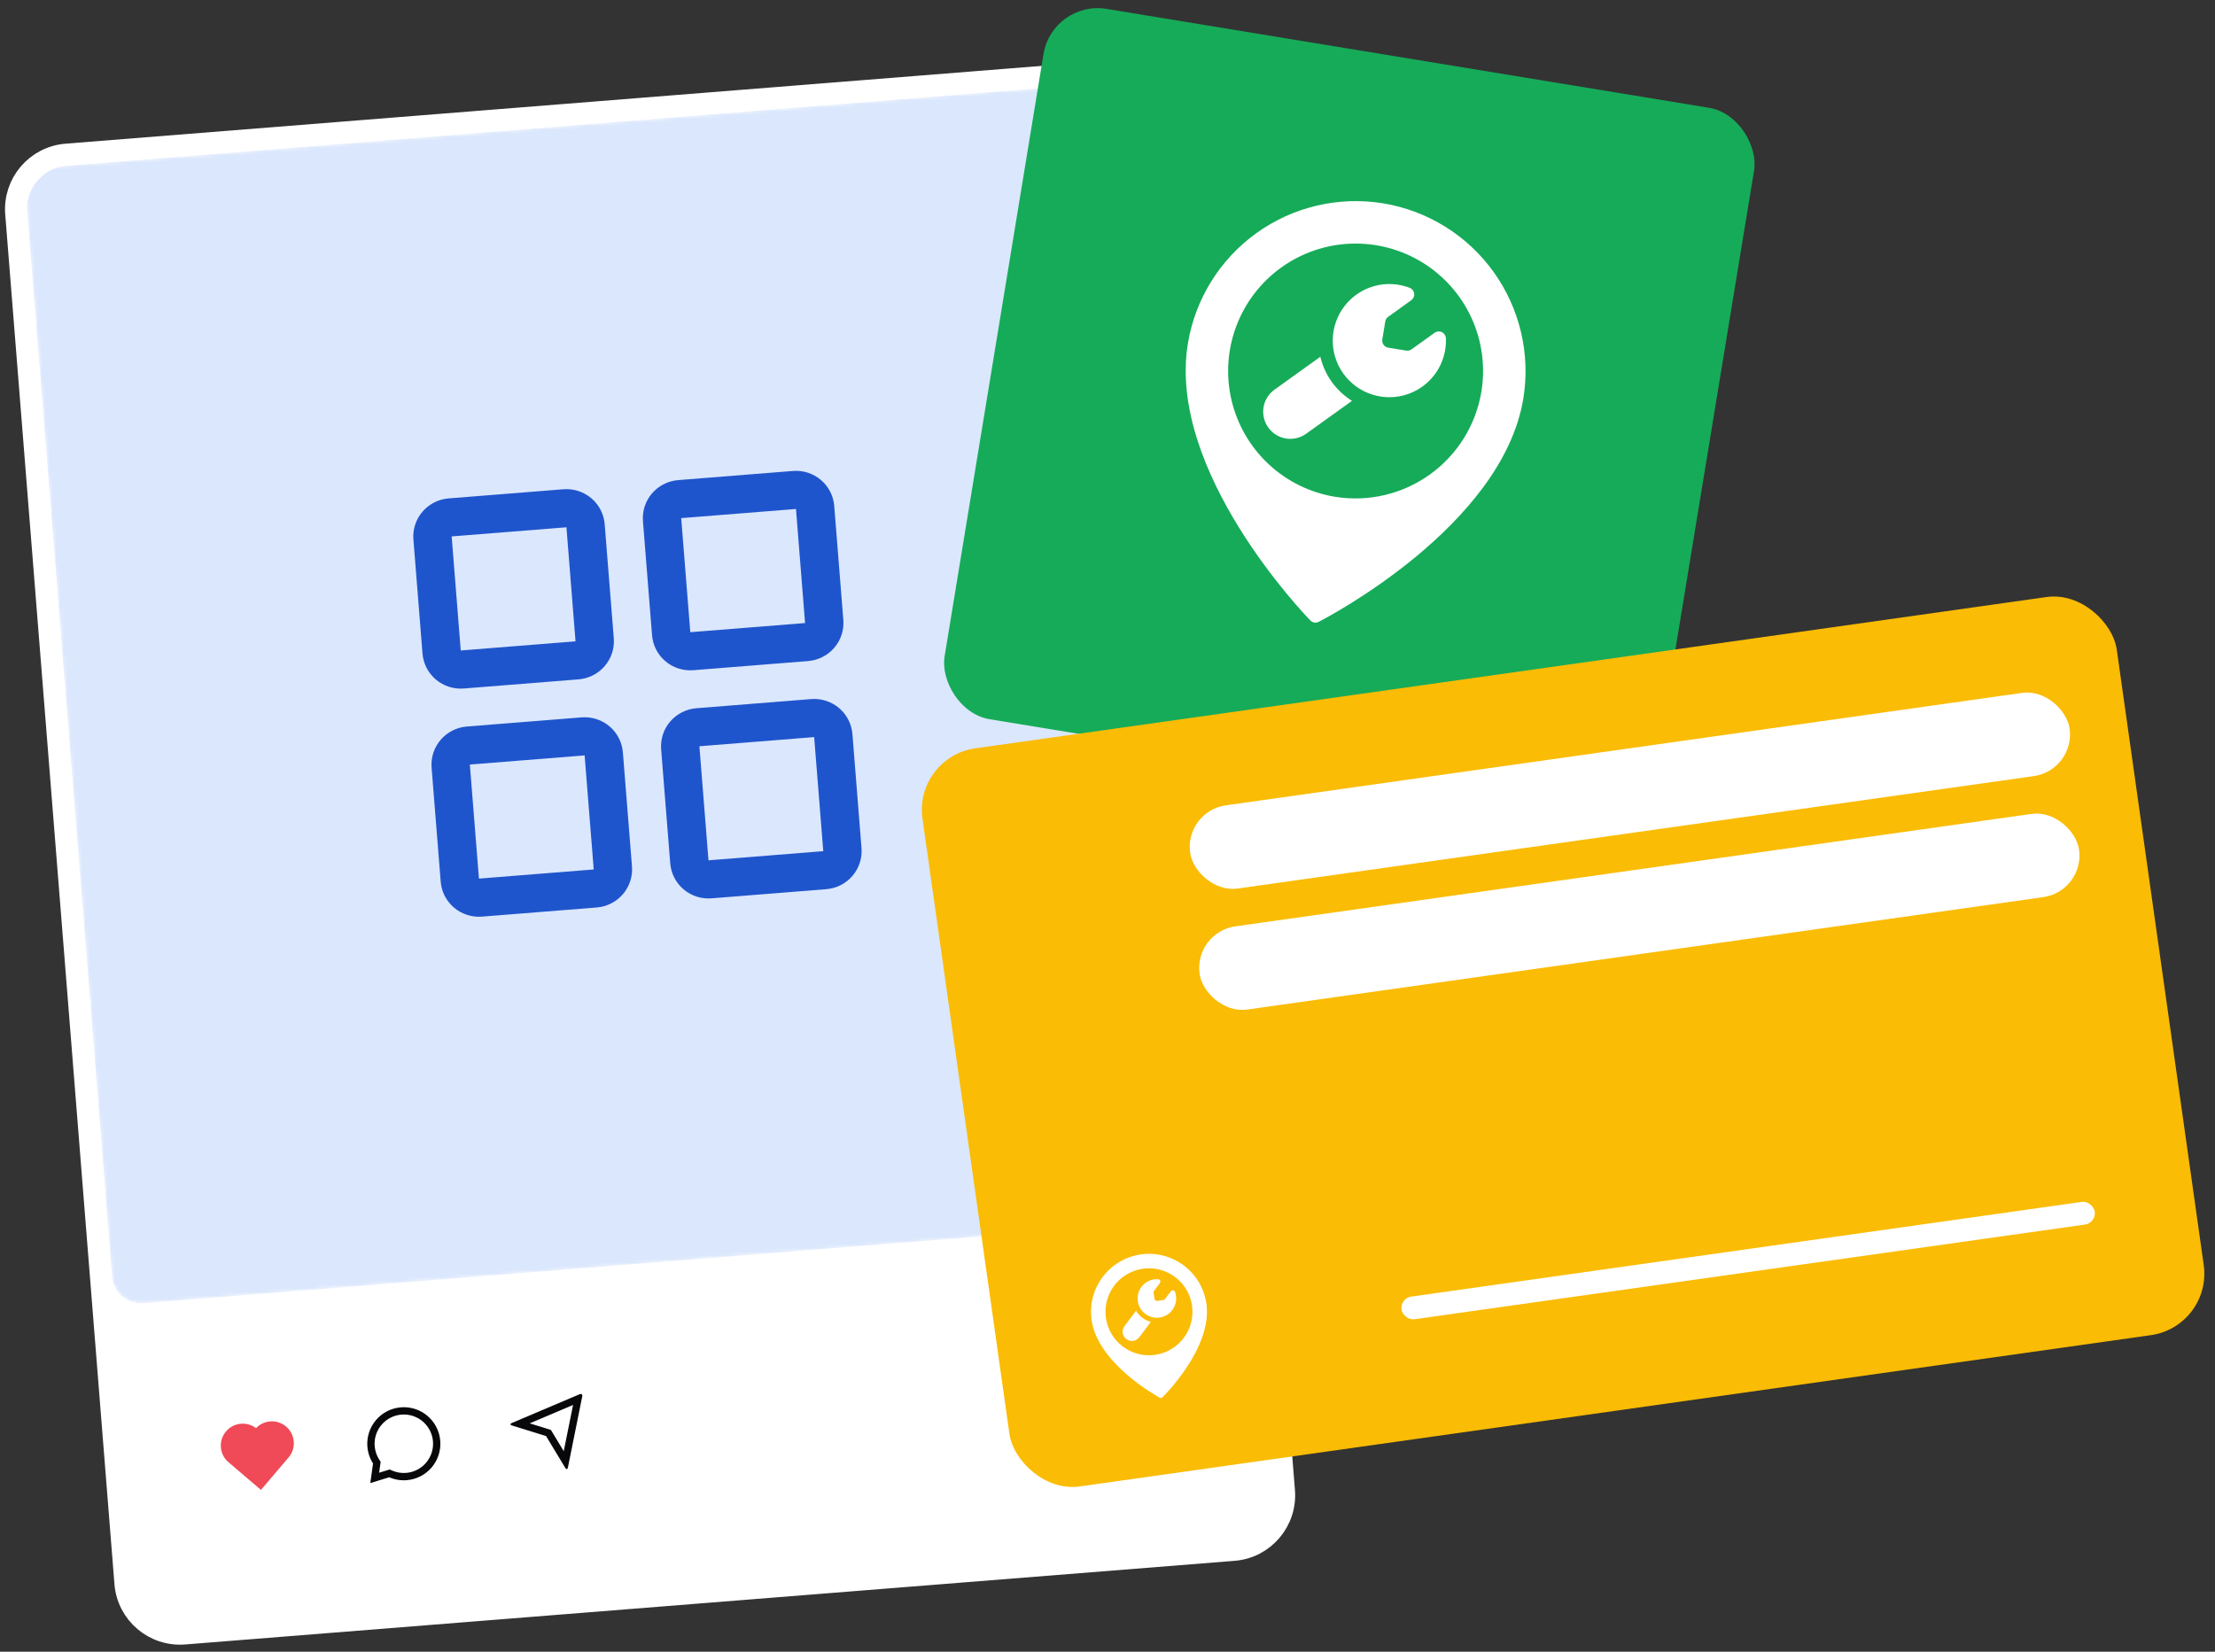 <svg xmlns="http://www.w3.org/2000/svg" width="606" height="452" viewBox="0 0 606 452" fill="none"><rect x="0" y="0" width="606" height="452" fill="#333333" stroke="none"/><g clip-path="url(#clip0_7448_709)"><path d="M305.268 19.421L18.179 42.307C9.921 42.965 3.76 50.194 4.419 58.452L34.297 433.263C34.956 441.521 42.184 447.681 50.442 447.023L337.531 424.137C345.789 423.479 351.95 416.251 351.292 407.993L321.413 33.182C320.755 24.924 313.526 18.763 305.268 19.421Z" fill="white"></path><mask id="mask0_7448_709" style="mask-type:luminance" maskUnits="userSpaceOnUse" x="57" y="385" width="27" height="27"><path d="M81.643 385.349L57.719 387.256L59.626 411.18L83.55 409.273L81.643 385.349Z" fill="white"></path></mask><g mask="url(#mask0_7448_709)"><path d="M70.044 390.817C72.218 388.528 75.842 388.31 78.278 390.39C80.713 392.471 81.078 396.065 79.168 398.581L71.389 407.72L62.263 399.928C59.979 397.747 59.77 394.134 61.844 391.7C63.922 389.263 67.528 388.899 70.044 390.817Z" fill="#F04957"></path></g><mask id="mask1_7448_709" style="mask-type:luminance" maskUnits="userSpaceOnUse" x="97" y="382" width="27" height="27"><path d="M121.518 382.171L97.594 384.078L99.501 408.002L123.425 406.095L121.518 382.171Z" fill="white"></path></mask><g mask="url(#mask1_7448_709)"><path d="M106.489 404.259L101.308 405.852L102.06 400.484C101.173 399.101 100.641 397.52 100.513 395.883C100.075 390.378 104.182 385.559 109.687 385.12C115.193 384.682 120.011 388.789 120.45 394.294C120.889 399.8 116.782 404.618 111.276 405.057C109.639 405.19 107.994 404.916 106.489 404.259ZM106.61 402.13L107.289 402.427C108.493 402.952 109.808 403.17 111.118 403.063C112.695 402.938 114.199 402.346 115.441 401.366C116.682 400.385 117.605 399.058 118.093 397.553C118.58 396.047 118.61 394.432 118.179 392.909C117.748 391.387 116.875 390.026 115.671 389C114.467 387.974 112.985 387.327 111.414 387.143C109.843 386.959 108.252 387.244 106.843 387.963C105.434 388.684 104.27 389.805 103.498 391.186C102.726 392.568 102.381 394.146 102.507 395.724C102.613 397.054 103.039 398.308 103.743 399.404L104.143 400.027L103.724 403.017L106.61 402.13Z" fill="#08080B"></path></g><mask id="mask2_7448_709" style="mask-type:luminance" maskUnits="userSpaceOnUse" x="137" y="378" width="27" height="27"><path d="M161.393 378.992L137.469 380.899L139.376 404.824L163.3 402.916L161.393 378.992Z" fill="white"></path></mask><g mask="url(#mask2_7448_709)"><path d="M140.064 390.092C139.54 389.928 139.521 389.623 140.043 389.402L158.564 381.544C159.077 381.326 159.402 381.597 159.296 382.125L155.376 401.584C155.269 402.123 154.946 402.173 154.667 401.711L149.401 392.989L140.064 390.092ZM144.923 389.504L150.72 391.304L154.234 397.125L156.783 384.472L144.923 389.504Z" fill="#08080B"></path></g><mask id="mask3_7448_709" style="mask-type:luminance" maskUnits="userSpaceOnUse" x="296" y="366" width="27" height="27"><path d="M320.885 366.277L296.961 368.185L298.868 392.109L322.792 390.202L320.885 366.277Z" fill="white"></path></mask><g mask="url(#mask3_7448_709)"><path d="M302.255 369.769L316.21 368.657C316.476 368.636 316.737 368.72 316.939 368.891C317.141 369.064 317.266 369.309 317.287 369.574L318.808 388.656C318.816 388.745 318.799 388.835 318.759 388.915C318.721 388.996 318.661 389.063 318.586 389.114C318.511 389.163 318.425 389.191 318.336 389.196C318.246 389.2 318.157 389.181 318.078 389.14L310.506 385.192L303.656 390.289C303.585 390.342 303.5 390.374 303.411 390.384C303.322 390.394 303.233 390.38 303.151 390.343C303.07 390.306 302.999 390.248 302.948 390.175C302.896 390.102 302.867 390.017 302.858 389.928L301.337 370.845C301.316 370.58 301.402 370.319 301.573 370.116C301.746 369.915 301.99 369.79 302.255 369.769ZM315.372 370.73L303.41 371.683L304.637 387.067L310.319 382.841L316.599 386.113L315.372 370.73Z" fill="#08080B"></path></g><mask id="mask4_7448_709" style="mask-type:luminance" maskUnits="userSpaceOnUse" x="7" y="22" width="335" height="335"><path d="M309.5 22.094L14.436 45.615C10.031 45.966 6.746 49.821 7.097 54.226L30.618 349.29C30.969 353.694 34.824 356.98 39.229 356.629L334.293 333.107C338.697 332.756 341.983 328.901 341.632 324.497L318.11 29.433C317.759 25.028 313.904 21.742 309.5 22.094Z" fill="white"></path></mask><g mask="url(#mask4_7448_709)"><path d="M309.5 22.094L14.436 45.615C10.031 45.966 6.746 49.821 7.097 54.226L30.618 349.29C30.969 353.694 34.824 356.98 39.229 356.629L334.293 333.107C338.697 332.756 341.983 328.901 341.632 324.497L318.11 29.433C317.759 25.028 313.904 21.742 309.5 22.094Z" fill="#DBE7FD"></path></g><path d="M305.268 19.421L18.179 42.307C9.921 42.965 3.76 50.194 4.419 58.452L34.297 433.263C34.956 441.521 42.184 447.681 50.442 447.023L337.531 424.137C345.789 423.479 351.95 416.251 351.292 407.993L321.413 33.182C320.755 24.924 313.526 18.763 305.268 19.421Z" stroke="white" stroke-width="6"></path><path d="M154.141 133.886L122.74 136.389C119.964 136.611 117.389 137.919 115.582 140.027C113.775 142.134 112.883 144.869 113.103 147.628L115.591 178.842C115.811 181.601 117.125 184.16 119.243 185.954C121.362 187.749 124.111 188.633 126.887 188.412L158.288 185.909C161.064 185.687 163.639 184.379 165.446 182.271C167.253 180.163 168.145 177.429 167.925 174.67L165.437 143.456C165.217 140.697 163.903 138.138 161.785 136.344C159.666 134.549 156.917 133.665 154.141 133.886ZM157.458 175.504L126.058 178.007L123.57 146.794L154.97 144.291L157.458 175.504ZM216.941 128.88L185.541 131.383C182.765 131.604 180.19 132.913 178.383 135.02C176.575 137.128 175.684 139.862 175.904 142.622L178.392 173.835C178.612 176.595 179.926 179.153 182.044 180.948C184.162 182.743 186.912 183.627 189.688 183.405L221.088 180.902C223.864 180.681 226.439 179.373 228.247 177.265C230.054 175.157 230.946 172.423 230.726 169.663L228.238 138.45C228.018 135.69 226.704 133.132 224.585 131.337C222.467 129.542 219.717 128.659 216.941 128.88ZM220.259 170.498L188.859 173.001L186.37 141.787L217.771 139.284L220.259 170.498ZM159.117 196.313L127.717 198.816C124.941 199.038 122.366 200.346 120.559 202.454C118.751 204.561 117.859 207.296 118.079 210.055L120.568 241.269C120.788 244.028 122.101 246.587 124.22 248.381C126.338 250.176 129.088 251.06 131.864 250.839L163.264 248.336C166.04 248.114 168.615 246.806 170.422 244.698C172.23 242.59 173.122 239.856 172.902 237.097L170.413 205.883C170.193 203.124 168.88 200.565 166.761 198.77C164.643 196.976 161.893 196.092 159.117 196.313ZM162.435 237.931L131.034 240.434L128.546 209.221L159.947 206.718L162.435 237.931ZM221.918 191.307L190.518 193.81C187.742 194.031 185.167 195.34 183.359 197.447C181.552 199.555 180.66 202.289 180.88 205.049L183.368 236.262C183.588 239.022 184.902 241.58 187.021 243.375C189.139 245.17 191.889 246.054 194.665 245.832L226.065 243.329C228.841 243.108 231.416 241.8 233.223 239.692C235.031 237.584 235.922 234.85 235.702 232.09L233.214 200.877C232.994 198.117 231.68 195.559 229.562 193.764C227.444 191.969 224.694 191.085 221.918 191.307ZM225.236 232.925L193.835 235.428L191.347 204.214L222.747 201.711L225.236 232.925Z" fill="#1F55CC"></path></g><rect x="287.922" width="197" height="197" rx="15" transform="rotate(9.324 287.922 0)" fill="#16AB59"></rect><g clip-path="url(#clip1_7448_709)"><path d="M378.41 55.642C366.242 53.659 353.784 56.584 343.77 63.775C333.756 70.965 327.003 81.834 324.993 93.998C319.253 128.974 356.902 168.146 358.508 169.797C358.797 170.094 359.174 170.29 359.583 170.357C359.992 170.424 360.412 170.359 360.781 170.169C362.83 169.119 411.025 144.035 416.765 109.059C418.748 96.891 415.823 84.433 408.632 74.419C401.442 64.405 390.573 57.652 378.41 55.642ZM365.231 135.943C358.424 134.826 352.102 131.715 347.063 127.005C342.024 122.295 338.495 116.196 336.923 109.48C335.35 102.764 335.804 95.733 338.228 89.275C340.651 82.817 344.935 77.223 350.538 73.2C356.141 69.177 362.811 66.905 369.704 66.673C376.598 66.441 383.406 68.258 389.267 71.894C395.128 75.531 399.779 80.824 402.632 87.104C405.484 93.385 406.411 100.369 405.294 107.176C403.786 116.298 398.721 124.45 391.211 129.843C383.7 135.236 374.357 137.43 365.231 135.943ZM369.893 109.691L357.34 118.705C355.739 119.85 353.749 120.315 351.807 119.996L351.788 119.993C349.856 119.665 348.131 118.588 346.988 116.996C345.845 115.404 345.376 113.426 345.683 111.49C345.837 110.524 346.181 109.598 346.695 108.766C347.209 107.934 347.883 107.212 348.678 106.641L361.231 97.628C362.414 102.634 365.527 106.97 369.893 109.691ZM395.583 92.531C395.729 95.864 394.796 99.155 392.922 101.915C391.047 104.675 388.331 106.755 385.179 107.847C382.026 108.939 378.605 108.983 375.426 107.974C372.246 106.965 369.477 104.956 367.531 102.246C365.585 99.536 364.566 96.27 364.626 92.934C364.686 89.598 365.822 86.371 367.864 83.733C369.906 81.095 372.746 79.187 375.96 78.293C379.174 77.398 382.591 77.566 385.702 78.77C386.026 78.9 386.309 79.114 386.521 79.391C386.734 79.668 386.868 79.996 386.91 80.343C386.952 80.689 386.9 81.04 386.759 81.359C386.619 81.679 386.395 81.954 386.111 82.157L379.77 86.711C379.566 86.858 379.392 87.043 379.259 87.257C379.126 87.471 379.037 87.709 378.996 87.958L378.184 92.91C378.102 93.417 378.224 93.935 378.524 94.352C378.823 94.769 379.275 95.051 379.782 95.135L384.734 95.948C384.982 95.989 385.236 95.98 385.482 95.923C385.727 95.865 385.958 95.76 386.163 95.614L392.504 91.06C392.787 90.856 393.12 90.733 393.467 90.701C393.815 90.67 394.164 90.733 394.479 90.884C394.794 91.034 395.062 91.266 395.256 91.556C395.45 91.846 395.563 92.183 395.583 92.531Z" fill="white"></path></g><g clip-path="url(#clip2_7448_709)"><rect x="250" y="207.159" width="330" height="204" rx="17" transform="rotate(-8.041 250 207.159)" fill="#FABC04"></rect><g clip-path="url(#clip3_7448_709)"><path d="M312.132 343.268C307.968 343.861 304.208 346.082 301.679 349.443C299.15 352.805 298.057 357.032 298.641 361.198C300.333 373.173 316.582 382.097 317.273 382.471C317.397 382.538 317.54 382.564 317.68 382.544C317.82 382.524 317.95 382.46 318.051 382.361C318.611 381.81 331.753 368.735 330.062 356.759C329.468 352.595 327.248 348.836 323.886 346.306C320.525 343.777 316.298 342.685 312.132 343.268ZM316.016 370.761C313.685 371.09 311.31 370.721 309.189 369.7C307.068 368.679 305.298 367.052 304.102 365.025C302.906 362.998 302.338 360.662 302.47 358.312C302.602 355.962 303.428 353.704 304.843 351.824C306.258 349.943 308.199 348.524 310.42 347.747C312.642 346.969 315.044 346.868 317.323 347.456C319.602 348.043 321.655 349.294 323.224 351.048C324.792 352.803 325.805 354.984 326.134 357.314C326.572 360.439 325.752 363.609 323.855 366.13C321.958 368.651 319.139 370.316 316.016 370.761ZM314.861 361.737L311.691 365.951C311.286 366.487 310.685 366.841 310.02 366.934L310.014 366.935C309.351 367.025 308.68 366.85 308.146 366.448C307.611 366.046 307.257 365.45 307.16 364.788C307.112 364.458 307.13 364.121 307.212 363.798C307.295 363.474 307.441 363.171 307.642 362.904L310.812 358.691C311.707 360.201 313.162 361.296 314.861 361.737ZM321.48 353.533C321.868 354.604 321.899 355.771 321.569 356.86C321.24 357.95 320.567 358.904 319.652 359.58C318.736 360.257 317.627 360.62 316.488 360.615C315.35 360.61 314.244 360.237 313.334 359.553C312.424 358.869 311.76 357.909 311.44 356.816C311.12 355.724 311.161 354.557 311.558 353.49C311.954 352.423 312.685 351.513 313.64 350.894C314.596 350.276 315.726 349.982 316.862 350.058C316.98 350.067 317.094 350.108 317.192 350.177C317.289 350.245 317.366 350.338 317.415 350.447C317.464 350.556 317.483 350.675 317.47 350.793C317.456 350.912 317.412 351.024 317.34 351.119L315.738 353.248C315.687 353.316 315.649 353.395 315.628 353.478C315.606 353.561 315.601 353.648 315.613 353.733L315.853 355.428C315.878 355.601 315.97 355.758 316.11 355.863C316.25 355.969 316.426 356.014 316.6 355.99L318.295 355.751C318.38 355.739 318.462 355.71 318.536 355.666C318.61 355.623 318.675 355.565 318.727 355.496L320.328 353.368C320.4 353.273 320.495 353.198 320.605 353.153C320.715 353.107 320.835 353.092 320.953 353.109C321.071 353.126 321.182 353.174 321.275 353.249C321.368 353.324 321.439 353.422 321.48 353.533Z" fill="white"></path></g><rect x="324" y="221.987" width="243" height="23" rx="11.5" transform="rotate(-8.04 324 221.987)" fill="white"></rect><rect x="383" y="355.255" width="191.546" height="6.263" rx="3.132" transform="rotate(-8.04 383 355.255)" fill="white"></rect><rect x="326.586" y="255.106" width="243" height="23" rx="11.5" transform="rotate(-8.04 326.586 255.106)" fill="white"></rect></g><defs><clipPath id="clip0_7448_709"><rect width="324" height="412" fill="white" transform="translate(0 40.747) rotate(-4.558)"></rect></clipPath><clipPath id="clip1_7448_709"><rect width="124" height="124" fill="white" transform="translate(317.859 41.777) rotate(9.32)"></rect></clipPath><clipPath id="clip2_7448_709"><rect x="250" y="207.159" width="330" height="204" rx="17" transform="rotate(-8.041 250 207.159)" fill="white"></rect></clipPath><clipPath id="clip3_7448_709"><rect width="42.31" height="42.31" fill="white" transform="translate(291 344.918) rotate(-8.04)"></rect></clipPath></defs></svg>